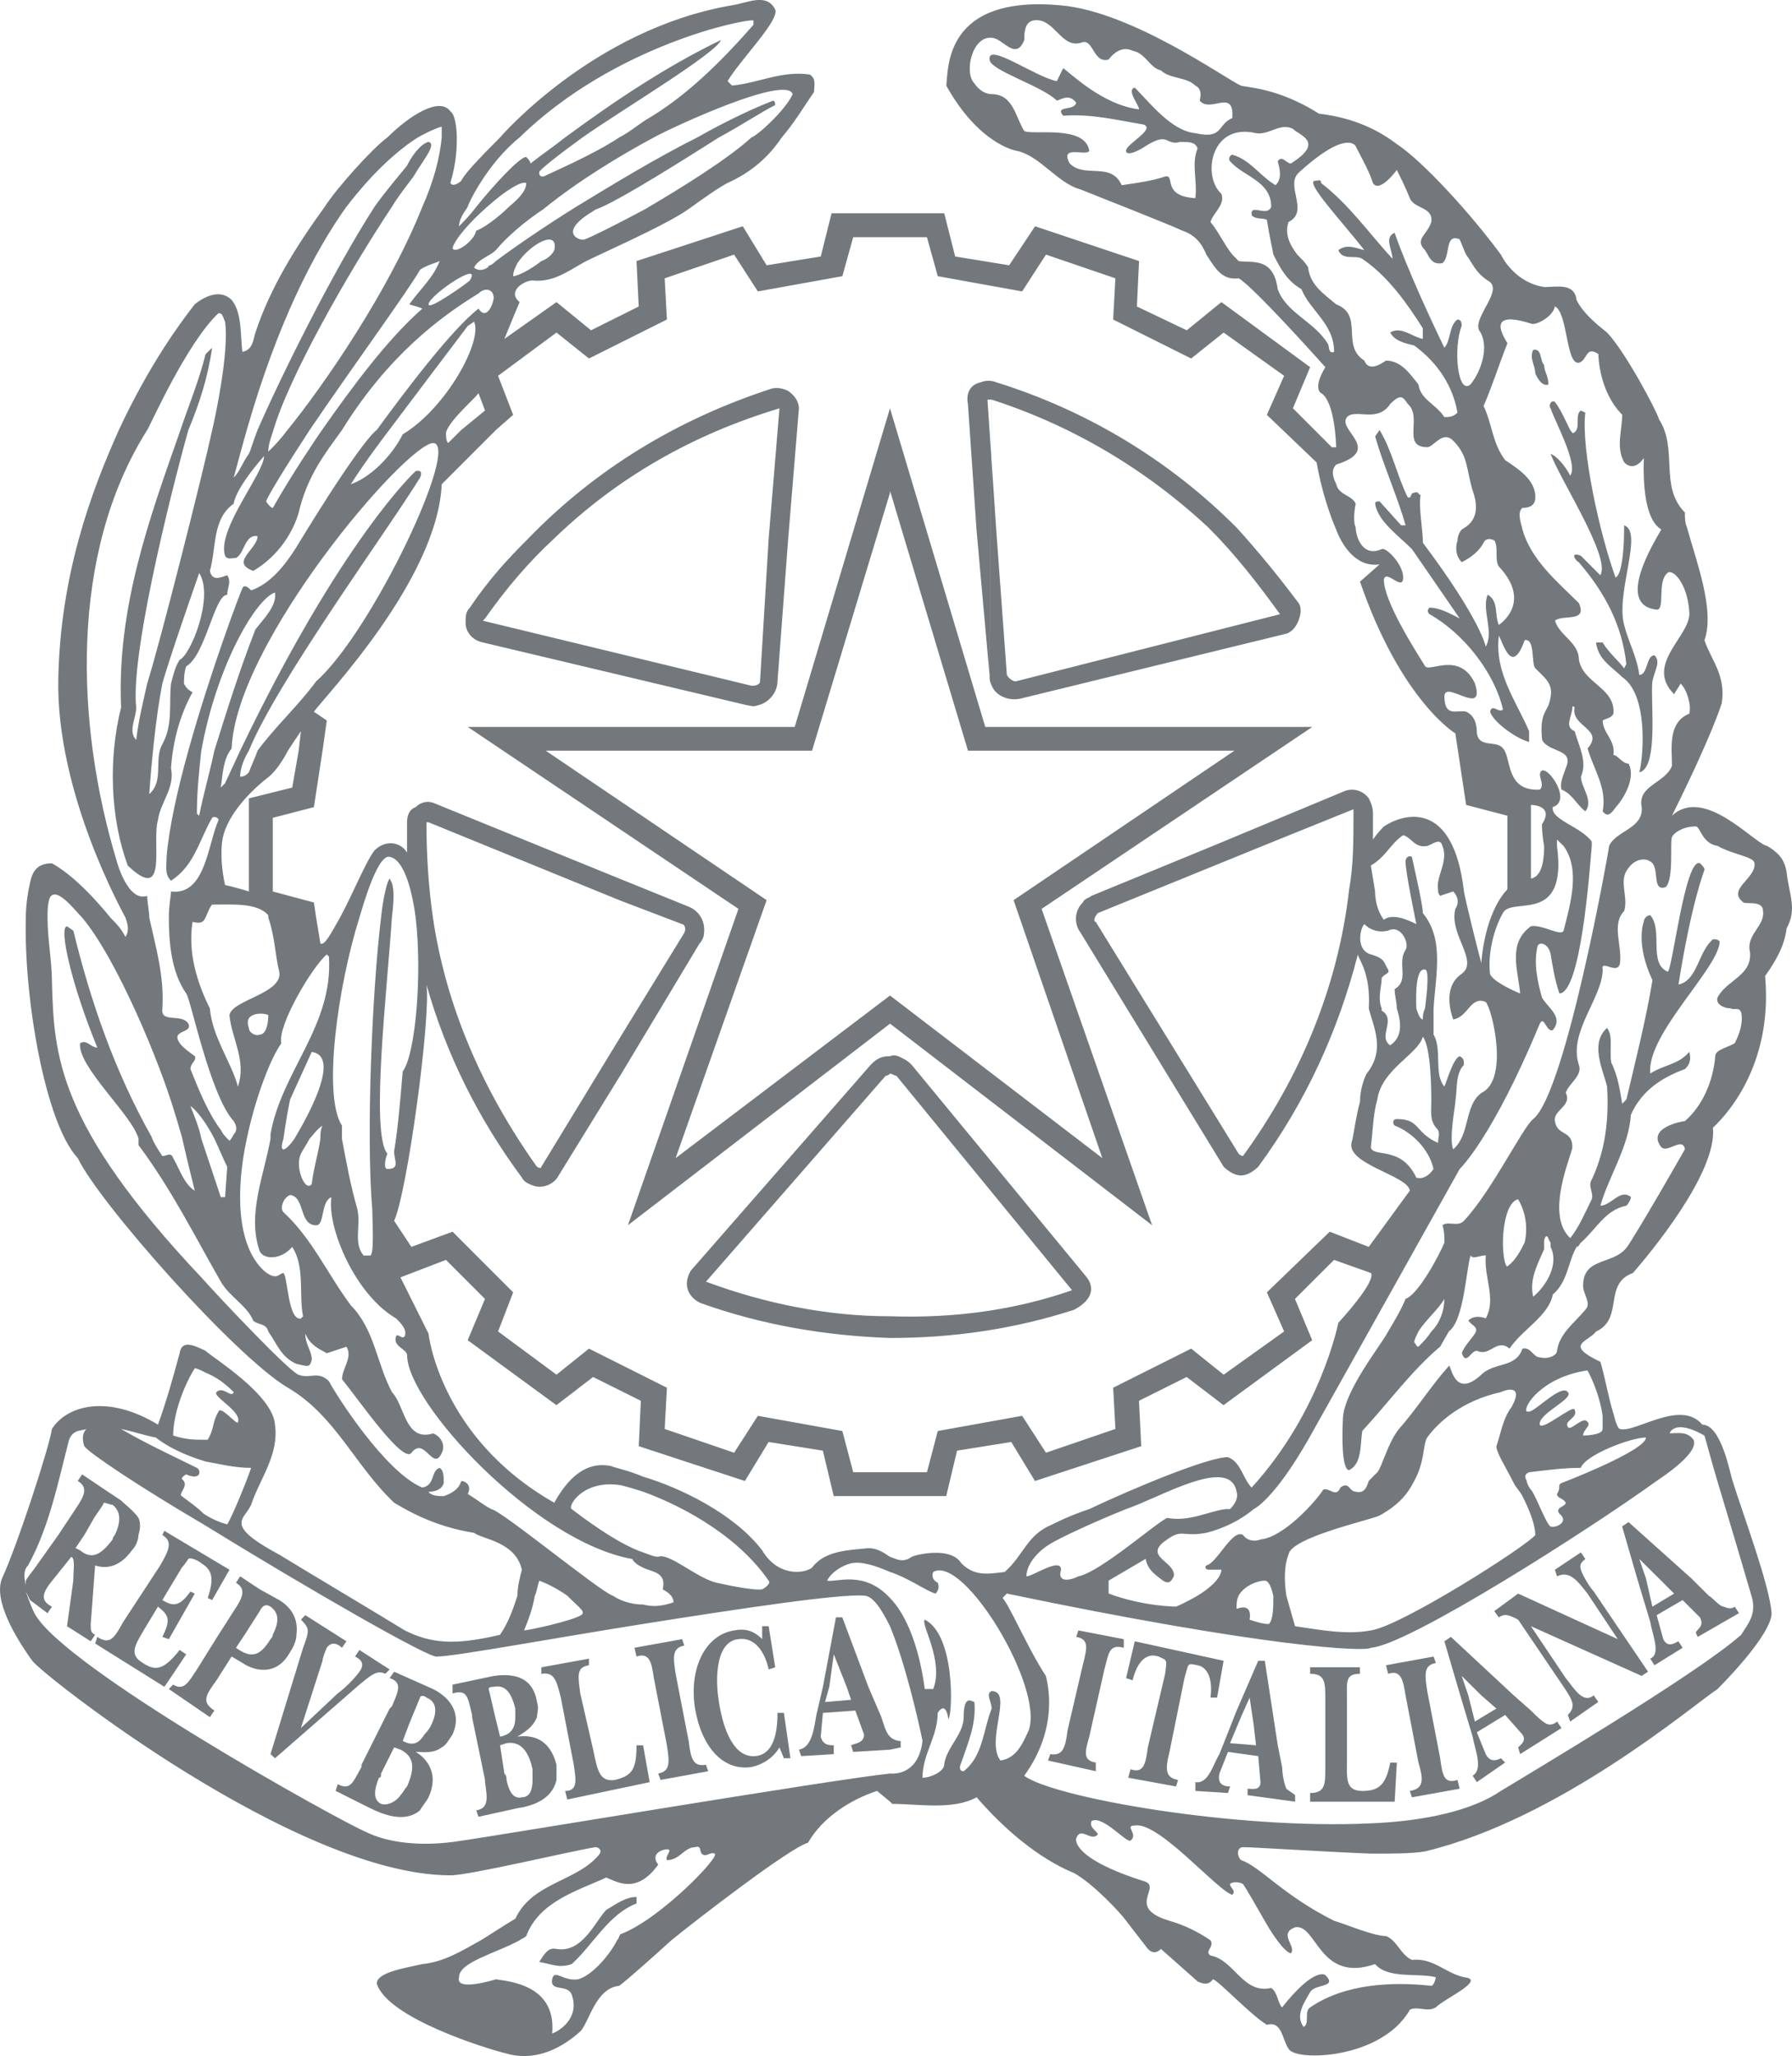 <svg xmlns="http://www.w3.org/2000/svg" id="a" width="64.471" height="73.938" viewBox="0 0 64.471 73.938"><path d="M9.732,58.946c-.387,.625-.697,.7-1.242,.31l.31-.466,.545-.854q.153-.316,.387-.159c.314,.234,.314,.542,.081,1.012q0,.075-.081,.156h0Zm.704,.465c.158-.233,.229-.465,.229-.621,.081-.629-.229-1.012-.619-1.25l-.701-.387c-.235-.158-.466-.31-.704-.467l-.151,.232c.389,.235,.232,.548-.082,1.018l-.547,.854-.777,1.245c-.309,.469-.466,.778-.854,.545l-.157,.158,1.478,1.012,.162-.237c-.47-.309-.318-.546,.076-1.088l.544-.856,.389,.231c.469,.316,1.251,.467,1.714-.391h0Z" style="fill:#73787d; fill-rule:evenodd;"></path><path d="M17.449,22.242c.775-1.094,1.562-2.023,2.494-2.882,2.257-2.181,4.983-3.741,8.1-4.676l-.388,4.676-.311,5.143c0,.082-.08,.157-.309,.157l-9.662-2.338,.076-.08h0Zm-.699,.16c0,.312,.234,.621,.624,.702l9.506,2.258c.078,0,.229,.076,.385,0,.391-.079,.707-.472,.707-.859l.386-5.143,.385-4.676c0-.232-.151-.463-.385-.624-.156-.078-.386-.151-.62-.078-3.353,1.091-6.314,2.884-8.726,5.378-.786,.778-1.485,1.557-2.108,2.494-.153,.153-.153,.312-.153,.547h0Z" style="fill:#73787d; fill-rule:evenodd;"></path><path d="M20.021,70.087c-.316-.081-.467,.237-.622,.467,.466,.077,.7,.233,1.169,.077,.773-.698,1.319-1.789,2.333-2.182v-.232c-.386,0-.7,.232-1.091,.466-.386,.391-.853,1.561-1.788,1.403h0Z" style="fill:#73787d; fill-rule:evenodd;"></path><path d="M14.489,62.608l.235-.623,.388-.939c0-.079,.156-.079,.231,0,.391,.158,.391,.549,.157,1.014-.082,.158-.157,.233-.232,.314-.234,.386-.469,.386-.779,.234h0Zm-.779,2.261c-.315-.16-.235-.546-.075-.941,.075,0,.075-.072,.075-.151l.469-.94,.229,.081c.469,.233,.547,.626,.236,1.324-.08,.081-.155,.235-.236,.315-.156,.233-.467,.387-.698,.312h0Zm1.867-4.131l-1.398-.621-.16,.229c.47,.157,.313,.467,.08,1.016l-.08,.079-1.013,2.02v.082c-.31,.542-.386,.858-.856,.617l-.075,.241,1.239,.621c.476,.233,1.249,.545,1.797,.079,.081-.158,.231-.312,.306-.471,.398-.854-.075-1.403-.463-1.632,.238,0,.622,.079,.937-.161,.154-.077,.231-.229,.389-.463,.388-.861-.236-1.407-.704-1.636h0Z" style="fill:#73787d; fill-rule:evenodd;"></path><path d="M18.776,64.632c-.315,.078-.469-.229-.552-.624,0-.079,0-.151-.078-.23l-.155-1.017,.232-.075c.469-.077,.786,.233,.936,.938v.384c0,.316-.075,.624-.384,.624h0Zm-1.174-3.818c-.077-.154,.077-.154,.158-.154,.386-.079,.625,.154,.779,.783v.308c0,.391-.154,.625-.548,.7l-.154-.622-.236-1.014h0Zm1.014,1.637c.236-.156,.544-.309,.703-.7,0-.154,.08-.308,0-.546-.159-1.013-1.012-1.013-1.559-.936l-1.479,.312v.316c.547-.158,.547,.15,.703,.775v.079l.466,2.257v.079c.076,.545,.153,.937-.315,1.016l.08,.229,1.402-.308c.544-.079,1.248-.314,1.404-1.016v-.545c-.238-.933-.861-1.088-1.404-1.012h0Z" style="fill:#73787d; fill-rule:evenodd;"></path><path d="M13.86,60.191l.159-.156-1.088-.7-.159,.235c.159,.076,.394,.231,.159,.547-.159,.229-.552,.621-.781,.779l-1.324,1.245,.778-2.419c0-.077,.08-.312,.153-.467,.163-.233,.393-.154,.546,0l.16-.233-1.481-.941-.155,.162c.313,.313,.313,.388,.078,1.012l-1.172,3.823,.161,.15,3.038-2.648c.384-.312,.622-.545,.929-.389h0Z" style="fill:#73787d; fill-rule:evenodd;"></path><path d="M6.697,59.49l-.235-.155c-.552,.7-.855,.782-1.322,.466-.545-.312-.241-.7,.072-1.245l.471-.779c.391,.305,.468,.467,.157,1.088l.234,.081,.933-1.639-.156-.075c-.388,.545-.62,.545-1.011,.308l.7-1.166c.079-.077,.236-.312,.236-.312,.075-.079,.391,.079,.467,.154,.389,.233,.47,.545,.231,1.249l.158,.075,.625-1.091-2.345-1.399-.071,.151c.391,.235,.234,.547-.079,1.096l-1.325,2.023c-.306,.545-.467,.858-.935,.545l-.078,.237,2.489,1.557,.32-.468,.466-.701h0Z" style="fill:#73787d; fill-rule:evenodd;"></path><path d="M22.9,62.761c0,.863-.156,1.096-.773,1.247-.547,.079-.628-.312-.787-1.089l-.464-2.022c-.078-.628-.154-.939,.313-1.014v-.237l-1.713,.312v.234c.467-.074,.545,.235,.701,.856l.466,2.416c.079,.545,.154,.94-.312,.94l.078,.307,2.965-.623-.237-1.326h-.237Z" style="fill:#73787d; fill-rule:evenodd;"></path><path d="M29.682,61.205l.153-.545,.162-1.169,.464,1.169,.159,.467-.938,.078h0Zm2.028,.546l-.469-1.091-.937-2.498h-.229l-.469,2.498-.235,1.012c-.084,.47-.156,1.166-.628,1.247l.083,.233,1.171-.073v-.318c-.162,0-.391,0-.469-.31l.078-.854,1.166-.083,.314,.861c0,.311-.314,.311-.466,.386l.075,.239,1.324-.081,.385-.081v-.229c-.155,0-.306-.079-.385-.158-.156-.156-.231-.465-.31-.7h0Z" style="fill:#73787d; fill-rule:evenodd;"></path><path d="M32.02,17.722v-.074l2.805,9.347h9.586l-7.945,5.375,3.193,9.277-7.639-5.847-7.713,5.847,3.274-9.277-7.949-5.375h9.583l2.805-9.273h0Zm-15.192,8.419l9.739,6.543-3.976,11.376,9.429-7.249,9.429,7.249-3.975-11.376,9.738-6.543h-11.765l-3.428-11.458-3.427,11.458h-11.765Z" style="fill:#73787d; fill-rule:evenodd;"></path><path d="M27.972,61.596c0,.779-.159,1.482-.783,1.555-.778,.077-1.167-.933-1.324-1.947-.156-.936-.078-2.182,.701-2.259,.542-.081,.937,.389,1.089,1.089l.235-.078-.235-1.476h-.234v.465c-.313-.314-.62-.389-1.01-.314-1.013,.158-1.635,1.326-1.406,2.81,.24,1.396,1.017,2.254,2.031,2.103,.386-.082,.777-.316,1.007-.707l.159,.391h.235l-.235-1.632h-.23Z" style="fill:#73787d; fill-rule:evenodd;"></path><path d="M24.776,62.608l-.469-2.417c-.078-.545-.156-.935,.313-1.014l-.08-.232-1.715,.31,.075,.315c.474-.16,.546,.231,.624,.776l.469,2.414c.078,.549,.158,.935-.313,1.017l.085,.23,1.713-.312-.079-.233c-.472,.082-.547-.234-.622-.854h0Z" style="fill:#73787d; fill-rule:evenodd;"></path><path d="M35.68,14.372c2.889,.932,5.534,2.494,7.795,4.6,.936,.931,1.79,2.025,2.576,3.115l-9.51,2.416c-.076,0-.234-.078-.317-.231l-.383-5.223-.315-4.676h.154l-.077,9.899c0,.154,0,.231,.077,.388,.162,.388,.627,.545,1.011,.468l9.588-2.341c.235-.073,.392-.312,.464-.545,.078-.234,.078-.47-.073-.621-.702-.934-1.406-1.795-2.182-2.649-2.413-2.419-5.376-4.208-8.648-5.225-.162-.073-.394-.073-.55,0-.387,.08-.542,.392-.467,.779l.309,4.522,.469,5.223,.077-9.899h0Z" style="fill:#73787d; fill-rule:evenodd;"></path><path d="M32.02,47.334c-2.263,0-4.516-.462-6.621-1.244l6.465-7.404q.078,0,.156-.075c.079,0,.16,.075,.23,.075l6.319,7.712c-2.028,.705-4.205,1.016-6.55,.936h0Zm.782-9.038c-.078-.08-.158-.157-.317-.233-.155-.081-.306-.156-.466-.081-.31,0-.47,.081-.698,.314l-6.471,7.401c-.394,.701,.154,1.094,.393,1.175,2.177,.776,4.438,1.161,6.776,1.243,2.262,0,4.446-.312,6.621-1.013,.157-.081,1.018-.544,.391-1.251l-6.23-7.556h0Z" style="fill:#73787d; fill-rule:evenodd;"></path><path d="M53.063,61.908l-.238-.941-.237-.699,.704,.699,.544,.474-.773,.466h0Zm2.567,.077c-.154-.077-.394-.314-.551-.472l-.619-.546-2.261-2.103-.234,.158,.55,1.874,.466,1.554c.082,.468,.391,1.174,0,1.407l.151,.229,1.018-.703-.151-.154c-.163,.081-.391,.154-.547-.15l-.32-.785,1.018-.622,.622,.703c.16,.234-.081,.386-.154,.463l.073,.241,1.487-.937-.16-.233c-.078,.077-.231,.152-.388,.077h0Z" style="fill:#73787d; fill-rule:evenodd;"></path><path d="M55.16,12.582c-.15,.31,.075,.544,.075,.853,.084,.164,.241,.474,.473,.392,0-.312-.154-.465-.154-.7-.156-.157-.078-.622-.394-.544h0Z" style="fill:#73787d; fill-rule:evenodd;"></path><path d="M38.72,58.865c.469,.081,.393,.391,.234,1.018l-.545,2.336c-.081,.619-.16,.933-.622,.86l-.082,.231,1.718,.385v-.312c-.469-.073-.391-.384-.234-.933l.544-2.415c.151-.545,.151-.933,.697-.779v-.31l-1.633-.314-.078,.233h0Z" style="fill:#73787d; fill-rule:evenodd;"></path><path d="M56.876,56.449c-.075-.233,.078-.308,.16-.387l-.16-.237-.936,.624,.078,.237c.474-.237,.783,.232,1.096,.621l1.089,1.639-3.585-1.639-.858,.629,.16,.225c.229-.15,.385-.079,.698,.083l1.637,2.415c.31,.467,.463,.704,.151,1.012l.085,.237,1.01-.704-.162-.237c-.386,.312-.692-.229-1.009-.621l-1.252-1.866,3.982,1.787,.232-.151-1.953-2.885c-.148-.158-.386-.546-.464-.783h0Z" style="fill:#73787d; fill-rule:evenodd;"></path><path d="M51.032,47.882c.237-.392,.704-.78,.932-1.172,0,.392-.151,.861-.469,1.172-.148,.232-.305,.388-.463,.545-.076,0-.076-.08-.154-.157,0-.075,.078-.237,.154-.388h0Zm3.819-3.197c-.16,.313-.31,.62-.621,.857-.081,0-.159-.392-.159-.857,0-.625,.159-1.481,.547-1.557,.461,.774,.232,1.557,.232,1.557h0Zm.309,1.947c-.15-.621,.16-1.168,.394-1.714v-.232c0-.08,0-.158,.075-.232,.079,0,.079,.151,.157,.232v.154c.313,.625-.157,1.405-.627,1.792h0Zm1.875,.47c-.388,.469-.936,.853-1.018,1.476,0,.159-.309,.312-.619,.232-.238,0-.319-.384-.626-.311-.232,.705-1.011,.474-1.481,.937-1.011,.937-1.093-.463-1.168-.31-.628,.698-1.167,1.555-1.791,2.26-.391,.468-.623,1.398-.779,1.557-.082,.076-.31,.314-.31,.314-.078,.233-.156,.463-.471,.384-.232,0-.232-.384-.546-.151-.154,.388-.388,0-.617,.074-.241,.393-1.411,1.717-2.262,1.796-.16,.073-.464,.073-.627-.162-.385-.23-.933,1.016-1.32,1.096-.082,.077,0,.152,.076,.152h.466c0,.312-.466,.704-.855,.933,0,0-.391,.237-.777,.395,0,0-1.173,0-2.425-.47v-.464l1.33-.781c.082,.387,.31,.544,.624,.781,.238,.152,.31,0,.391-.156,.081-.545-1.168-.703-.238-1.324,.545-.392,.545-.079,1.409-.239,.622-.153,1.245-.464,1.709-.856,0,0,.705-.309,1.956-2.494,0,0,.617-1.091,5.45-9.734,0,0,1.165-1.093,2.884-5.228,.156-.304,.232,.316,.463,.237,.394-.47-.153-.782-.385-1.169-.156-.549-.316-1.245-.156-1.867,.078-.157,.389-.081,.467,.309,.075,.468,.153,.932,.313,1.405,.776,0,1.092-4.445,1.165-5.304v-.155c-.389-.545-1.478-.778-1.403-1.242,.786-.237-.385-1.795-.463-1.174,0,.159,.156,.392,0,.545-1.249,.08-1.018-1.166-1.327-1.48-.235-.31-.855,0-.94-.543,0-.312-.069-.627-.385-.78-.31-.08-.782,.232-.782-.548,0-.622,1.487,.78,1.099-.462-.548-1.175-1.638-.393-1.794-.624-.391-.628-1.484-2.34-1.484-3.116,.078-.393,.695,.463,.695-.081,0-.467-.617-1.092-.77-1.015-.702,.317-.938-.469-.938-.777-.076-.157-.076-.468,0-.86-.151-.31-.621-.31-.699-.698-.075-.159-.234-.472,0-.704,1.713-.545,0-1.244,.389-1.711,.31-.315,1.092,.234,1.555-.473,.391-.387,.463-.231,.626,0,.547,.473-.235,1.559,.704,1.559,.229,0,.548-.62,.933-.233,.544,.547,.466,1.014,.7,1.796,.391,1.088-.312,1.324-.394,1.4-.073,.079-.151,.232-.151,.391-.078,.234-.078,.547,.151,.78,.316-.153,.629-.392,.785-.698,.079-.161,.235-.161,.388-.082,.16,.234,0,.699,.16,.932,1.239,1.322,0,2.105,0,2.105-.16-.388,0-.854-.398-1.088-.231,.543,.238,1.327-.071,1.871,0,0-.16-.936-2.261-3.737,0-.473-.159-1.252-.084-1.718-.075,0-.075-.154-.228-.08-.157,0-.082,.237-.235,.159-.389-.778-.544-1.639-1.011-2.416l-.16,.231c.313,1.09,.782,2.105,1.096,3.196h-.16l-.776-.86c-.078,0-.16,0-.16,.08,.082,.625,.861,1.168,1.325,1.637l1.718,2.493c-.316-.155-.701-.388-1.089-.388-.078,.075-.078,.153,0,.233,1.243,.7,2.335,2.105,2.646,3.428-.151,.153-.391-.232-.463,.08,.072,.315,.852,.932,1.402,1.091v-.389c-.469-1.093-1.249-2.105-1.089-3.432,.151,.238,.46,1.483,.93,.157,.385-.076,.228,.857,.385,1.014,.473,.466,.704,.623,.473,1.325-.154,.306-.31,.465-.232,1.246,.232,.467,1.171,.31,.855,1.008-.075,.237-.232,.551-.154,.781,.389,.157,.542,.549,.858,.781,.304-.389-.16-.857-.16-1.247,.238-.544-.075-1.092-.228-1.635-.391-.155-.081-.549-.081-.859,0-.076,.081,0,.081,0-.156,.704,1.089,.776,.466,1.48,.226,.782,.701,1.404,.544,2.261,.233,.311,.386-.077,.545-.232,.307-.392,.621-1.015,.388-1.482-.232,0-.388-.31-.547-.31,.078-.547-.386-.78-.386-1.245,.157-.083,.308-.083,.386-.242,.078-.931-1.091-1.083-1.243-1.941,0-.624-.701-.862-.861-1.406,.316-.234,1.174,.08,.861-.629-.783-.775-1.722-1.555-2.029-2.645,0-.076-.232-.621,0-.779,.238,0,.463-.077,.463-.388,0-.626-.617-1.015-1.086-1.329-.47-.621-.47-1.319-.777-1.946,.307-.698,.548-1.48,.858-2.255-.081-.162-.858-1.252,.849-.709,.156,.08,.783-.235,.861-.619,.467,.235,.391,2.103,.861,2.026,.313-.081,.234-.625,.701-.312,0,0,0,1.322,.858,2.182,0,.547-.237,1.166,.073,1.713,0,0,.319,.39,.704-.155-.075,2.26,.548,2.495,.629,2.571-.316,.544-1.643,2.724-.163,2.882,.313,0,0-1.012,.388-1.325,.16-.153,.704,.312,.783,1.403,.078,.858-1.637,1.872-.545,2.962,.075-.154,.156-.232,.231-.384,.235,.23,.391,.777,.313,1.083-.783,.314-.623,1.25-.623,1.874-.235,.625-1.249,.703-1.09,1.484,.075,.776-.939,.854-1.17,1.397,0,.081-1.559,8.883-2.731,9.82-.388,.311-1.48,2.575-2.491,3.66-.232,.237-.545,0-.773,.157,.069,.234,.069,.467,.069,.625-.151,.385-.932,1.872-1.397,2.024-.16,.392-.391,.78-.626,1.172-.232,.465-1.633,2.179-1.633,3.191-.082,1.947,.232,1.794,.232,1.794,.469-.233,.388-.937,.469-1.405,.933-1.01,1.788-2.183,2.806-3.036,.081-.157,.229-.394,.31-.545,.545-.392,.623-2.263,.78-2.732,.078,.155,.313,0,.548,0-.079,.784,.385,1.559,0,2.263-.235-.08-.47-.08-.627,.077,.078,.157,.392,.231,.238,.465-.16,.24-.394,.472-.476,.706,.159,.467,.316-.082,.544-.082,.476,.232,.704-.464,1.174-.078,.466-.697,1.403-1.166,1.556-1.942,.545-.468,.545-1.175,.858-1.718,.081,0,.081-.073,.156-.154,.545-.468,.861-1.17,1.635-1.325,.081-.08,.162-.232,.162-.311-.391-.312-.707,.311-1.099,.311,.316-1.089,1.017-2.103,1.099-3.273,.388-.86,1.092-1.325,1.944-1.639,.156-.153,.234-.31,.156-.619-.389,.466-.933,.466-1.403,.781-.153-1.405,2.495-3.821,2.495-4.755-.078-.076-.157-.076-.238-.076-.547,.463-.547,1.474-1.243,1.631,.466-2.956,.937-4.129,.937-4.129,0-.072-.082-.157-.163-.234-.542-.235-1.008,3.973-1.168,3.897-.698-.31-.151-1.478-.62-2.029-.153,0-.235,.16-.235,.235,0,0-.312,.781,.313,2.103-.231,1.406-.625,2.962-.938,4.287l-.151,.156c-.078-.469-.156-1.012-.393-1.481-.076-.466,.078-.935-.151-1.246-.623,.547-.157,1.479,0,2.105,.075,1.246-.079,2.335-.551,3.348-.151,.232,.075,.469,0,.706-.229,.466-.463,1.011-.773,1.398-.937-.854,.075-3.038,.075-3.27,0-.625-.549-.391-.627-.937-.078-.386,.627-.545,.391-1.014,.075-.311,.622-.621,.47-1.011-.394-1.168,.857-2.416,.857-3.428-.084-.389,.545,.23,.624-.232,.078-.622-.315-1.403,.151-1.871,.159-.549-.229-1.094,.159-1.554,.233-.318,.627-.398,.858-.163,.235,.313,0,1.01,.467,.862,.313-.239,.153-1.717,.235-1.794,0-.08,.31-.392,.858-.392,.151,0,.232,.625,.78,.7,.543,.315,1.328,.389,1.328,.625,.073,.547-1.017,.937-.398,1.407,.082,.076,.707-.085,.707,.309,.079,.545-.625,.852-.469,1.479,.082,.854-.858,1.011-1.169,1.637-.079,.232,.232,.387,.471,.387,.153,.078,.306-.072,.384,.16,.075,.384-.078,.778-.232,1.09-.234,.152-.703,.232-.703,.464-.081,.938-.469,1.794-1.092,2.339-.081,0-1.399,.233-.852,.937,.226,.232,.77-.391,.852,.075-1.556,2.727-2.026,3.434-2.026,3.434-.469,.776-1.637,.384-1.637,1.478,0,.313,.311,.626,.082,.857h0Zm.078,2.178c.461,.861,.544,1.636,.544,1.636v.472c0,.235-.704,.235-.704,.235,0-.235,.386-.391,.082-.549-.234,0-.544,.389-.629,.237-.151-.237,.394-.312,.241-.628-.081-.152-1.171,.781-1.249,.549-.078-.391,1.249-.933,1.008-1.17-.229-.31-1.171,.7-1.397,.7h-.078c-.16-.158,.544-1.244,2.182-1.481h0Zm2.104,2.415c0,.474-3.041,1.638-3.041,1.638-.16,.081,0,.159-.16,.389,0,.158,.238,.158,.313,.316,0,.152-.391,.152-.232,.389,.392,.31-.16,.543-.313,.465-.157-.075-.551-1.17-.708-1.326-.069-.074-.147-.233-.147-.307-.081-.158-.081-.238,.078-.314,.62-.077,1.246-.16,1.866-.16,.16-.463,1.797-1.091,2.343-1.091h0Zm-12.861,4.213c.082-.625,2.962-1.249,3.275-1.407,.701-.388,1.011-.779,1.247-1.242,.391-.703,.312-1.328,.469-1.565,.389-.544,1.24-1.32,2.651-1.633,.151-.079,.852-.31,.382,.542-.309,.395-.382,.94-.544,1.403,0,.237,.314,.707,.624,1.326,.081,.159,.232,.31,.312,.469,.238,.466,.463,1.015,.463,1.399-.304,.397-4.828,3.28-5.917,3.431-.857,.158-1.71,0-2.726-.151-.153-.545-.313-1.099-.313-1.099-.081-.54-.081-1.085,.078-1.475h0Zm-1.794,1.475c.156-.308,.623-.54,.939-.54,.15,0,.232,.231,.31,.54,0,.395,0,.862-.16,1.018-.226,0-.466-.081-.695-.156,0,0,.151-.624-.469-.388,0-.158,0-.316,.075-.474h0Zm15.505-5.839s.16-.545,1.253,.079c.075,.233,.231,.854,.466,1.636,0,.004,.543,1.791,1.25,4.207,.15,.617-.157,.935-.396,1.324-1.562,1.401-7.871,5.139-8.644,5.613-1.018,.7-2.729,1.088-4.68,1.166-4.908,.233-11.454-.937-12.467-1.712,1.244-1.715,.854-3.277,.778-3.589-.618-.933-1.322-2.569-1.557-2.803l.152-.159c9.353,1.949,12.941,2.103,13.094,1.949,1.324-.078,7.795-4.206,10.283-5.997,.933-.624,1.479-1.171,1.328-1.486-.235-.31-.546-.23-.862-.23h0Zm-15.349,16.205c.162,.235,.467,.781,.783,1.326,.31,.547,.696,1.095,.937,1.17,.232-.239-.47-.703,.153-.937,.776-.155,.861,2.024,2.879,1.322,.469,.547,1.56,.31,2.185,.472,0,.075-.081,.309-.161,.309-1.397-.154-3.114-.079-4.361,.778-.228,.158,0,.546-.228,.703-.314-.389,0-.856,.228-1.249,.159-.312,1.017-.155,.547-.621,0,0-.388-.31-1.555,1.166-.157-.152-.157-.545-.392-.7-1.015,.237-1.324-1.012-2.184-1.166-.232-.154,.159-.318,0-.549-.464-.312-.937-.545-1.475-.699-1.562-.467-.311-1.174-.862-1.407-2.727-.854-2.494-1.554-2.494-1.554,.156-.466,.55,.154,.782-.154-.079-.158-.313-.235-.232-.47,.388-.234,1.243,.778,1.402,.703,.308-.233-.241-.545,.155-.545,.858-.158,2.96,2.336,3.509,2.492,.154-.156-.082-.239-.082-.391,.082-.081,.31-.081,.466,0h0Zm-8.724-4.439c-.548-.702,.47-2.497-.316-2.497-.232,.083,0,.391,0,.628-.31,.777-.31,1.71-1.008,2.254-.162,0-.162-.151-.085-.312,.237-.697,.547-1.398,.469-2.179-.076,0-.384-.308-.384,.546,0,.625-.627,1.088-.702,1.712,0,.233-.469,.466-.779,.466,0-.85,.547-1.479,.547-2.332,.308-.47,.386,.232,.386,.232,.159-.232,.241-3.038-.851-3.584-.162,.156,.698,1.479,.304,2.494h-.304c-.241-1.793-.787-2.803-1.252-3.273-.933-1.016-1.945-.548-2.263-.623,.161-.314,.548-.546,.864-.626,.388-.075,.855,.081,1.4,.312,.704,.233,1.328,.703,1.64,.778,.078-.075,.152-.233,.078-.389-.161-.075-.237-.232-.161-.389,1.096-.621,3.984,4.131,3.435,5.69-.24,.542-.47,1.01-1.015,1.091h0ZM4.13,55.201s-.08,.083-.08,.162c-.468,.621-.785,.7-1.174,.385l-.159-.077,.316-.47,.311-.541c.078-.158,.389-.546,.389-.621,.075,0,.235,.075,.316,.075,.306,.234,.306,.625,.08,1.088h0Zm27.89,8.577c-2.184,.23-14.259,2.258-15.427,2.416-1.399,.233-2.651,.076-3.426-.316-.935-.387-10.915-5.92-11.928-7.867-.158-.312-.309-.779-.309-.779l.151,.308,.628,.471,.159-.234c-.47-.237-.319-.545,.077-1.016l.622-.778c.15,.079,.07,.466,.07,.859l-.226,1.638,.853,.542,.158-.233c-.158-.079-.158-.158-.158-.389l.158-2.104c.469,.152,.933,0,1.326-.549,.151-.15,.233-.385,.233-.547,.076-.23,.076-.463,0-.617-.158-.237-.469-.471-.626-.625l-.7-.467-.7-.471-.158,.238c.393,.233,.235,.542-.081,1.009l-.619,.933-.778,1.096c-.159,.232-.31,.389-.39,.546v.152c-.078-.309-.078-.546,.08-.698,.775-1.405,1.088-3.038,1.477-4.524,.15-.385,.469-.31,.624-.385-.155,.156-.155,.385-.078,.619,.158,.237,2.025,1.486,4.287,2.81,3.661,2.257,8.257,4.906,8.415,4.753,.624,0,3.97-.625,7.403-1.17,3.429-.544,7.089-1.094,7.949-1.018,.311,0,.624,.474,.933,1.099,.545,1.32,1.012,3.347,1.171,4.127-.159,1.32-1.171,1.169-1.171,1.169h0Zm-9.664,5.764c-.076,0-.076,.162-.156,.233-.233,.471-.86,1.25-1.402,1.403-.545,.079-.854-.391-.933,0-.082,.467,.544,.154,.703,.549,.308,.854-.469,1.325-.703,1.4,.156-1.716-1.479-1.87-2.026-1.949,0,0-1.48,.467-1.324-.075,0-.549,1.324-.858,2.179-1.328,.083-.071,.159-.071,.238-.152,.467-1.249,1.866-1.638,2.878-2.105,.39,.151,1.091,.622,1.871-.466-.306-.393,.157-.549,.313-.549,.235,0-.081,.237,0,.389,.463,0,.626-.465,1.011-.465,.24-.078,.16,.151,.24,.232,.154,.156,.305-.081,.465,0,.231,.081-1.944,2.34-3.353,2.884h0ZM5.607,51.695c.386,.312,1.011,.628,1.788,.862,.467,.079,1.014,.229,1.64,.229-.156,.474-.702,1.798-.861,2.031-.313-.079-.623-.233-.855-.389-.235-.237-.469-.389-.78-.626-.155-.079,.311-.388,0-.619,0-.081,.158-.162,.158-.162,.545,.238,.545-.153,.387-.235-.934-.463-1.791-.854-2.729-1.398,.393,.075,.856,.235,1.252,.307h0Zm1.4-2.489c.078,0,.236,.075,.388,.155,.394,.157,.702,.392,1.014,.701-.076,.237-.391-.236-.62,0-.158,.156,.933,.7,.77,1.089-.069,.081-.617-.62-.698-.389-.23,.389-.149,.627-.388,1.012h-.154c-.313,0-.622,0-1.089-.151,0-.782,.388-1.797,.776-2.418h0Zm12.392,7.638c.233,.075,.7,.31,1.01,.54,.313,.316,.628,.553,.548,.628,.08,.15-1.558,.546-2.104,.621,.159-.388,.308-.775,.388-1.249,.079-.151,.079-.308,.159-.54h0Zm-1.72-2.575c-.305-.155-.465-.309-.851-.546,.156-.308-.078-.463-.235-.463-.078,.307-.388,.463-.629,.542-.147,0-.463,0-.545-.158,.241,0,.474-.077,.545-.31,0-.232,0-.465-.147-.547-.316,.083-.157,.628-.623,.707-1.333-.547-3.118-3.352-3.358-3.822-.384-.391-.695-.076-1.088-.233-.31-.077-2.884-2.805-3.504-3.502-5.222-5.533-5.298-8.028-5.375-10.605,0-.776-.159-1.551-.159-2.333,0-.233,0-.467,.076-.704,.235-.466,.932,.471,1.171,.704,1.244,1.48,2.804,5.218,3.35,7.09,.079,.233,.157,.545,.234,.78,.158,.704,.311,1.324,.467,1.95-.388-.237-.544-.778-.776-1.17-.08-.237-.238-.075-.391-.075-.157-.238-.312-.471-.393-.704-1.317-2.337-2.182-4.834-2.809-7.401l-.226-.157c-.313,0,.156,2.101,1.089,4.36-.236,0-.389-.313-.624-.152-.078,.858,1.872,2.57,2.106,3.429v.232c1.169,1.559,2.025,3.276,2.961,4.911,.313,.543,.937,.852,1.168,1.401,.156,.157,.462,.081,.542,.392,.321,.465,.469,.929,1.013,1.162,.396,.083,.474,.161,.549-.154,0-.312-.234-.543-.234-.936,.159,.393,.47,.545,.776,.706l.706-.233c.234,.384-.16,.778-.16,1.168,.629,.779,2.187,3.04,2.497,2.649,.469-.621,.778,.702,1.093,0,.154-.312-.075-.621-.315-.7-1.013,.312-1.013-1.013-1.478-1.482-.546-1.018-.624-2.259-1.479-3.121-.863-1.165-1.405-2.413-2.42-3.346-.153-.154,0-.546,.237-.625,.544,.079,.31,1.09,.937,1.09,.31,0,.154-.856,.546-1.011-.163,1.091,.853,3.508,2.332,4.364,.156,.157,.392,.389,.312,.62-.075,.161-.232-.078-.312,0-.153,.394,.392,.467,.392,.704,0,1.716,4.596,6.698,8.101,7.325,.081,.154,.238,.235,.393,.312,.309,.154,.856,.154,.7,.779,.156,.079,.391,.229,.391,.466-.463,.158-.782,.158-1.091,.079-.465,0-.858-.159-1.091-.316-.466-.151-3.973-3.036-4.367-3.115h0Zm-10.828-14.492c.156,.08,.544,.545,.862,1.171,.149,.311,.305,.7,.462,1.013l-.078,1.09h-.154c-.23-.7-.469-1.403-.7-2.103-.076-.393-.236-.778-.392-1.171h0Zm-.7-15.191c-.077,.697,.08,1.477-.311,2.178-.312,.544,.071,1.322-.471,1.792,.078-1.091,.239-2.807,.471-3.97,0,0,.153-.624,1.327-3.98,.546,.859-.316,2.962-.704,3.122-.157,.234-.231,.544-.312,.858h0Zm-.857,7.63c-.699,.24-1.093-1.245-1.093-1.245-1.484-4.907-1.713-11.067,1.093-15.504,.075-.081,1.404-3.114,2.568-4.207,.156,0,.156,.148,.235,.31,.159,1.088-.384,3.584-.465,3.897-.312,1.476-1.871,7.638-2.338,9.119-.154,.697-.312,1.325-.394,2.023-.304-.311,0-.781,0-1.17-.232-2.105,1.563-8.885,1.876-9.972,.391-.94,.698-1.867,.856-2.962l-.237,.233c-.228,.937-.619,1.869-.932,2.808-1.094,3.115-2.262,6.31-2.107,9.893-.465,1.869-.387,3.972,.239,5.687,1.479,1.406,.852-.857,1.088-1.635,.078-.623,.623-1.168,.468-1.874,.08-1.008,.312-1.869,.776-2.726-.151-.075-.229-.153-.308-.305,0-.16,0-.393,.079-.624,.697-.394,1.015-2.575,1.477-2.575,0-.238,.159-.469,0-.7-.232,.077-.543,.23-.623-.157,.238-.858,.08-1.871,.858-2.418,0,0,0-.464,1.09-1.713,0,.623-1.71,2.649-1.403,3.587,.078,.151,.237,.08,.394,.08,.31-.163,.31-.861,.776-.786,0,.469-1.011,.939-.156,1.25,1.326-.781,1.636-2.103,1.636-2.103,.315-1.324,.938-2.105,1.556-2.961,1.639-2.649,3.514-4.059,4.912-4.912,.235-.233,.546-.155,.546,.156,0,.155-.235,.858-.546,.389-1.01,.78-2.806,3.195-3.662,4.366,0,0-.469,.231-2.887,4.207-.389,.625-.933,1.324-1.63,1.557-.081-.081-.235-.233-.313-.081-.081,.16-1.171,3.044-1.947,5.847-.391,1.402-.702,2.807-.782,3.817,0,.312-.082,.625,.158,.858,.856-.545,1.016-1.478,1.481-2.26,.081-.075,.23,0,.23,.08-.388,.857-.467,2.725-1.711,2.568,0,.157-.077,.472-.077,.94,0,.858,.077,1.947,.624,2.729,.153,.153,.854,3.662,1.712,4.594,.151,.233,.082,.392,0,.468,0,0-.076,.159-.153,.234-.159-.155-.238-.234-.313-.39-.469-.627-.776-1.404-1.092-2.184,0-.233,.234-.31,.156-.467-.31-.232-.544-.389-.622-.625-.079-.308,.542-.229,.391-.545-.236-.384-1.015,0-.936-.544,.071-1.17-.232-2.18-.471-3.269,0-.233-.075-.543-.075-.783h0ZM12.462,7.439c1.013-1.325,1.946-2.103,2.572-2.497,0,0,.543-.308,.858-.387v.387c-.075,.785-.315,1.64-.699,2.497-1.174,2.96-3.509,6.388-4.916,8.106-.23,.307-.463,.541-.625,.697,0-.23,.08-.466,.161-.697,.547-1.946,2.73-5.77,4.285-8.106,.234-.388,.545-.779,.778-1.092,.316-.548,.858-1.166,.541-1.245-.306,.079-.619,.541-.775,.856-.311,.389-.784,.933-1.169,1.481-1.555,2.415-3.428,6.235-4.208,8.027-.156,.386-.232,.699-.313,.856-.232,.31-.313,.62-.545,.857,.151-.546,.313-1.167,.471-1.713,1.094-3.824,2.413-6.389,3.582-8.027h0Zm6.231-2.497C22.127,1.594,26.879,.659,27.108,.737v.156c-1.169,1.325-2.411,2.571-3.89,3.43-.239,.153-.628,.466-.939,.619-.94,.625-2.415,1.251-2.726,1.406-.078,0-.155,0-.155-.154,0-.079,.7-.627,1.558-1.251,1.323-.934,4.83-3.035,4.983-3.505-1.947,.939-3.813,2.183-5.609,3.505-.388,.312-.855,.625-1.246,.939,0-.081-.074-.154-.154-.237-.238,0-1.171,1.016-1.797,1.796-.231,.307-.465,.544-.62,.699,0-.234,.155-.469,.313-.699,0-.08,.698-1.559,1.866-2.497h0Zm-2.412,3.979c.077-.313,.622-.937,1.244-1.481,.699-.627,1.251-.935,1.406-.858,0,.231-.155,.469-.625,.858-.388,.39-.933,.78-1.173,.855-.078,.39-.776,.862-.853,.627h0Zm.622,1.166c-.075,.078-1.485,1.091-1.485,.858,0-.311,1.955-1.637,1.485-.858h0Zm-1.71,1.013c-1.252,1.09-2.573,2.882-3.665,4.445,0,0-1.015,1.477-1.714,2.724,0,0-.081,0-.241-.237,.08-.23,.704-1.246,1.567-2.567,1.48-2.184,3.585-5.067,3.973-5.767,.231-.158,.547-.237,.704-.31-.24,.62-.704,1.01-1.092,1.556,.231,.078,.31,.078,.469,.155h0ZM28.518,3.385c-.236,.547-1.254,1.486-1.483,1.557-.86,.785-2.496,1.796-3.817,2.576-1.018,.544-1.954,1.012-2.182,1.09-.161,.077-1.015-.233,.304-1.013,.083-.077,.16-.077,.321-.155,.853-.388,2.723-1.559,4.204-2.497,.858-.465,1.556-.934,2.025-1.165,0,0,0-.157-.078-.157-.624,.238-1.637,.704-2.728,1.322-1.404,.702-2.957,1.64-4.362,2.497-1.246,.78-2.261,1.481-2.884,1.95-.078,.073-.159,.152-.236,.152-.077,.158-.388,.233-.547,.08,.159-.314,.547-.396,.783-.625,.386-.467,1.014-1.013,1.716-1.479,1.244-1.013,2.802-1.951,3.97-2.576,.704-.387,4.758-2.258,4.994-1.557h0Zm-10.057,6.547c0-.158,.078-.311,.155-.47,.469-.7,1.482-1.243,1.327-.466-.079,.16-.239,.311-.467,.393-.391,.31-.859,.543-1.015,.543h0Zm-3.118,19.638h.075l6.861,2.8,2.26,.862c.08,0,.158,.151,.08,.313l-2.34,3.812-2.804,4.603q0,.08-.157,0c-1.945-2.731-3.274-5.764-3.742-8.962-.159-1.088-.234-2.26-.234-3.427h0Zm-4.517,11.92c.078-.156,.235-.389,.313-.543,.153-.159,.234-.314,.464-.47-.076,.156-.076,.311-.076,.47-.077,.543-.235,1.013-.313,1.634-.234,.312-.62-.621-.388-1.091h0Zm-.627-.543s.077-.626,.237-1.406l.778-1.711c1.164,.152-.388,2.724-.62,3.117-.158,.232-.318,.387-.395,.387-.078,0-.078-.155,0-.387h0Zm-1.32,0c.312-1.486,.853-2.884,1.242-3.429-.148-.624,1.093-2.728,1.635-3.196l.078,.078c.16,2.494-1.713,4.131-2.102,6.388v.159c-.233,1.325-.853,2.727-.387,4.052,.153,.307,.776,.307,1.166-.158,.469,.703,.234,1.718,.392,2.494l-.078,.08c-.466,.077-.466-1.479-.627-1.637-.153,0-.226,.313-.7-.08-1.008-.929-1.008-2.959-.619-4.75h0Zm.773-4.44c0,.304-.08,.698-.307,.698-.154,.075-.391-.078-.391-.235-.232-.625,.618-.543,.698-.463h0Zm1.094-9.512l-.234,1.327-1.558,.388v3.348s-.463-.149-.858-.231c-.235-1.09-.078-1.713-.078-1.713,.156-.705,.782-1.482,1.554-2.103,.241-.159,.549-.548,.787-1.017,.152-.233,.306-.468,.466-.698l-.08,.698h0Zm3.743-11.376c-.39,.78-1.174,1.559-1.869,1.795,.547-.862,1.321-1.869,1.321-1.869,.936-1.25,2.182-2.888,2.887-3.823l.228-.154c.318,.699-1.01,3.115-2.567,4.051h0Zm2.103-.154l-.469,.466c-.078-.08-.078-.235-.078-.387,.159-.472,1.01-1.173,1.169-1.406l.235,.625-.857,.702h0Zm-8.259,11.452c.157-3.814,6.23-10.906,7.243-10.986,1.015,0-2.182,6.782-4.203,8.571-.628,.859-1.481,1.639-2.107,2.493-.076,.236-.232,.547-.313,.78-.075,.077-.154,.156-.313,.156,0-.232,.081-.544,.313-.936,1.019-2.493,4.906-7.79,6.158-9.817,0,0,.156-.312-.157-.237,0,0-2.653,2.418-6.313,10.054l-.545,1.172-.154,.155c.075-.469,.075-1.015,.391-1.404h0Zm-1.091,.078c.547-3.034,1.949-5.454,2.65-5.687,.081,.463-.394,.933-.702,1.325-.55,1.403-1.017,2.882-1.479,4.362-.162,.78-.393,1.56-.546,2.34l-.082-.076c0-.782,.082-1.559,.158-2.264h0Zm-.316,6.156c.316,.081,.393,0,.468-.154,.078-.162,.156-.392,.237-.467,.702,0,1.635-.076,2.021,.385v.082c.241,.698,.241,1.324,.394,1.947,.153,.782-1.713,1.015-1.791,1.562,.078,.85,.624,1.631,.304,2.568-.226-.859-.928-1.794-1.008-2.808-.776-1.557-.7-2.572-.625-3.116h0Zm7.172-.154c.08-.627,.08-1.013,0-1.247l-.08-.156c-.078,.076-.228,.621-.309,1.403-.315,2.572-.544,7.791-.315,10.519,0,.387,.08,1.635-.08,1.635h-.232c-.387-.465-.077-1.09-.235-1.709-.229-.786-.386-1.637-.546-2.495v-.47c-.698-1.088-.152-4.989,.629-7.479,.384-1.328,.779-2.26,1.088-2.185,.47,.081,.78,1.015,.936,2.185,.238,2.023,0,4.909-.466,5.533-.081,.93-.156,1.946-.31,2.879,0,.312,.229,.629-.238,.629-.15,0-.081-.392,0-.549-.626-.702,0-6.002,.158-8.492h0Zm13.557,23.846c.082,.075-.075,.231-.234,.31,0,0-.232,.079-1.635-.235-.703-.156-1.716-1.092-2.107-.935-.156,0-.306-.075-.543-.158-.937-.309-2.262-1.325-2.57-1.558-.159-.077,.389-1.085,1.788-.854,.316,.078,.781,.229,.781,.229,1.091,.395,3.274,1.407,4.518,3.199h0Zm16.52-4.444c-.7,0-3.349,1.094-4.987,1.869-.702,.233-1.165,.47-1.324,.549-.936,.384-1.013,1.091-1.718,1.712-.621,.077-1.091,.158-1.56-.312-.382-.619-1.635-.309-1.786-.233-.317,.233-.552,.079-.782,0-.231-.158-.47-.312-.778-.312-.702,.077-1.56,.077-2.027,.703-.31,.231-1.243,.312-1.794-.626-1.01-1.32-2.965-2.256-4.284-2.647-.547-.233-1.01-.316-1.17-.387-.467-.079-1.245-.079-2.024,1.325-4.127-2.344-4.525-6.084-4.525-6.084-.929-1.866-1.01-2.02-1.01-2.02l1.638-.629,1.404,1.404-.622,1.484,3.193,2.336,1.319-1.013,1.718,.856-.076,1.632,3.819,1.252,.854-1.403,1.951,.312,.391,1.633h4.048l.389-1.633,1.95-.312,.854,1.403,3.822-1.252-.081-1.632,1.715-.856,1.327,1.013,3.19-2.336-.62-1.484,1.406-1.404,1.321,.47s.313,.159-1.168,1.795c0,0-.622,3.191-3.118,5.922-.313-.31-.389-.936-.858-1.094h0Zm-7.247,4.288c0-.47,.466-.938,.858-1.17,.387-.233,1.558-.779,2.726-1.249,1.171-.388,3.741-1.945,3.976-.625,.075,.237-.078,.47-.235,.625h-.159c-.619,.079-1.321,.47-2.104,.316-.466,.233-2.407,1.945-3.193,2.103-.31,.156-.774,.232-.624-.237,0-.466-1.013,.237-1.244,.237h0Zm18.625-26.264c0,.237,0,1.091-.475,1.171v-2.648s.861,0,.397,.696c0,.393,.078,.781,.078,.781h0Zm-3.196,9.197c.078-.466,0-1.01,.31-1.325,0-.157,0-.233-.154-.314-.234,.081-.472,.938-.55,1.093-.388-.464-.069-1.325-.388-1.869v-.938c.081-1.247,.388-2.487-.385-3.432,0-.305-.312-1.625-.394-2.023-.154-.075-.229,.081-.229,.157,0,.391,.311,1.866,.389,2.262-.313-.156-.858-.396-1.171-.156-.232-.312-.313-.706-.313-1.018l-.153-.933c.544-.312,.698-.778,1.161-1.09,.316,.08,.398,.469,.867,.388,.229-.076,.466-.308,.548,0,.228,.547-.238,1.091-.159,1.562,0,.073,0,.153,.078,.23l.467-.157c.156,.157,.234,.397,.078,.627-.235,.931,.858,1.869,.229,2.335-.692,.467-.389,1.407-.307,1.64,.544-.081,.622-.86,1.171-.627,.229,.234,.854,2.805-.16,3.273-.623,.469-.388,1.482-1.011,2.027-.157-.387,.078-1.558,.078-1.713h0Zm-1.089-4.754c.156,0,.078,.783,0,1.4-.079,.16-.079,.312-.079,.393-.084,0-.159-.153-.234-.393,0-.155-.078-1.477,.313-1.4h0Zm-2.73-2.882c-.388,3.426-1.718,6.701-3.819,9.587q-.075,0-.156-.082l-5.141-8.339c-.078,0-.078-.154,.079-.316l5.925-2.412,3.269-1.321v.157c0,.933,0,1.866-.157,2.726h0Zm1.17,3.193c.076-.157,.307-.157,.232-.311-.156-.232-.078-.389-.622-.545-.547-.157-.391-.939-.232-1.09,.232,.235,.544,.313,.854,.235,.466-.235,.78,.465,.626,.698-.313,.47,.153,1.089-.391,1.405,0,.231,.078,.464,.078,.697,.154,.473,.226,1.013-.237,1.325-.463-.312,.237-.932-.307-1.247v-.078c-.156-.387,0-.779,0-1.089h0Zm2.026,5.455c.078,.156,0,.314,0,.468-.858-.388-.63-.858-1.482-.858-.156,0-.156,.159-.078,.234,.62,.235,1.249,.856,1.399,1.562-.151,.232-.385,.384-.619,.31-.549-1.172-1.562-.703-1.637-1.092,.075-.546,.075-1.17,.235-1.717,.156-1.092,1.478-1.634,1.637-2.26,.305,.389,.305,2.026,.305,2.34,0,.385-.07,.7,.241,1.012h0Zm4.52-7.166c-.078,.228-.78-.235-1.177-.157-.849,.622-.461,1.557-.388,2.417-.385-.157-1.011-.473-1.083-.706-.085-.778,.153-1.638,.463-2.185,.309-.62,2.335,.474,1.947-2.412v-.231c.082,.076,.16,.155,.238,.231,.62,.859,.235,2.107,0,3.044h0ZM20.021,11.959l1.168,.933,2.805-1.402-.081-1.481,2.498-.853,.854,1.324,3.04-.548,.391-1.403h2.652l.39,1.403,3.035,.548,.858-1.324,2.498,.853-.081,1.481,2.807,1.402,1.168-.933,2.176,1.556-.621,1.404,1.791,1.713c.241,1.4,.704,2.416,.704,2.416,0,0,.467,1.404,1.559,1.249l-.704,.62c1.48,4.287,3.431,5.457,3.431,5.457l.388,2.572,1.484,.388v2.65s-.779,.7-.939,2.65c-.545-2.105-.623-2.577-.623-2.577-.388-3.348-2.188-2.799-2.883-2.335-.076,.08-.232,.235-.391,.469v-.933c0-.233-.075-.393-.151-.55-.235-.312-.622-.388-.935-.232l-4.677,1.946-4.361,1.792c-.081,.078-.238,.078-.316,.24-.313,.309-.313,.777-.078,1.09l5.147,8.415c.154,.149,.389,.312,.622,.312,.238,0,.464-.163,.621-.312,1.719-2.339,2.886-4.911,3.585-7.638,0,.156,.469,.623,.393,1.945,.151,.626,.62,1.483-.078,2.343-.078,.152-.238,.544-.238,1.01-.156,.548-.231,1.247-.307,1.48-.159,.778,2.022,1.171,2.1,1.717l-1.478,2.023-1.405-.546-2.261,2.181,.621,1.406-2.176,1.555-1.168-.937-2.807,1.406,.081,1.482-2.498,.856-.858-1.328-3.035,.547-.39,1.482h-2.652l-.391-1.482-3.04-.547-.854,1.328-2.498-.856,.081-1.482-2.805-1.406-1.168,.937-2.102-1.555,.543-1.406-2.18-2.181-1.482,.546-.62-.937c.465-1.011,1.322-7.243,1.164-8.492,.702,2.496,1.871,4.832,3.433,6.939,.076,.155,.234,.231,.463,.306,.314,.082,.703-.075,.859-.384l2.257-3.661,2.809-4.678c.08-.077,.156-.237,.156-.316,.078-.465-.156-.852-.544-1.011l-2.497-1.011-6.703-2.728c-.234-.077-.465,0-.622,.16-.231,.076-.311,.309-.311,.544v1.09c-.236-.392-.784-.468-1.169-.078-.308,.388-.778,1.556-1.243,2.416-.312,.547-.547,1.015-.704,.934l-.154-.934-.081-.543-1.479-.397v-2.648l1.479-.384,.311-2.031,.153-1.085-.464-.315c.391-.548,4.442-4.749,4.599-8.181l1.947-1.948,.623-.547-.543-1.404,2.102-1.556h0Zm27.044-2.338c-.081-.159-.244-.314-.394-.465-.232-.313-.472-.706-.314-1.173,.777-.389-.159-1.324,.386-1.791,1.718-1.559,2.028-.939,2.028-.939,.236,.472,.471,.86,.622,1.327,.237,.387,.86-.467,.86-.467,.154,.31,.313,.624,.467,1.011,.157,.393,.855,.314,.774,.859-.148,.466-.617,.624-.226,1.013,.156,.229,.226,.545,.626,.466,.303-.237,.069-1.088,.619-.855,.073,.155,.154,.389,.232,.549,.234,.306,.316,.618,.776,.931,.627,.312-.541,1.32-.306,1.792,.391,.546,.075,1.482-.313,1.947-.466,.394-.622-1.323-.316-2.105,0-.08,0-.232-.151-.232-.313,.232-.238,.778-.472,1.014-1.321-2.729-1.788-4.13-1.788-4.13-.391,.155-.078,.622-.078,.933-.855-.933-1.559-1.948-2.57-2.726,0-.157-.076-.077-.235-.077-.309,.077,.933,1.4,1.794,2.492-.315-.076-.626-.234-.936,0,.157,.393,.621,.16,.857,.311,.933,.625,1.635,1.637,2.182,2.499v.383c-.394-.079-.783-.468-1.174-.231,.16,.309,.551,.393,.862,.466,.858,.625,1.402,1.484,1.558,2.416-.156,.159-.313,.159-.472,.159-.307-.473-.858-.627-.932-1.172-.311-.392-.624-.858-1.169-.858-.232,.157-.62,.393-.776,0-.861-.544,0-1.635-1.015-2.024-.463-.39-.938-.703-1.008-1.324h0Zm.699,2.731c-.471-.783-1.485-1.093-1.795-1.953-.156-1.174-.936-.937-1.406-1.01-.075-.082-.153-.164-.228-.233-.313-.394-.467-.782-.785-1.173,.081-.314,.544-.624,.391-1.015-.699-.621-.391-2.567,1.246-2.179,.466,.081,.864-.388,1.328-.156,.229,.237,1.167,.469-.075,1.247-.16,0-.313-.314-.47-.081,.082,.315,.157,.625-.078,.86-.544-.312-.933-.933-1.556-1.094-.082,0-.16,.16-.082,.233,.466,.548,1.481,.705,1.481,1.64-.157,.39-.777-.153-.701,.307,.154,.158,.394,.083,.544,.158,.075,.469,.157,.858,.235,1.252,.238,.465,.466,.931,1.008,1.243,.313,.778,1.177,1.243,1.177,2.258-.234,.08-.159-.232-.234-.305h0Zm-6.784-8.42c-1.322-.155-2.493-1.328-2.731-1.48l-.226,.467c-.786-.155-2.498-1.405-2.421-.78,0,.39,1.872,.939,2.421,1.48,.226-.078,.463-.234,.696,.078-.079,.31-.778,.08-.471,.465,1.021-.076,1.953,.161,2.887,.315,.466,.157-.623,.704-.623,.94,0,.227,.467,0,.701-.162,.862-.543,.704,0,1.249-.152,.311,0,.541,0,.624,.234-.232,.544,0,1.168-.082,1.789-1.239-.074-.695-.856-1.086-.778-.469,.157-1.017,.234-1.562,.312-.388-.86-1.325-.235-1.869-.779-.391-.7,.626-.237,.702-.464-.157-.94-2.028-.546-2.338-.705-.31-.467-.386-1.326-1.172-1.326-.232,0-.466-.152-.624-.386-.384-.395-.076-1.717,.624-1.64,.393,0,.862,.86,1.172,.078,0-.228,0-.62,.309-.699,.782-.157,1.013,1.088,1.794,.776,.391-.078,.391,.778,.93,.625,.244-.314,.547-.468,.863-.314,.467,.081,.624,.626,1.018,.703,.311,.31,.931,.235,1.239,.549,.157,.074,.238,.23,.157,.541,.389,.467,1.249-.468,1.174,.625-.549,.232-.313,.775-1.331,.545-.857-.078-1.633-1.093-2.178-1.638-.313,.081,.154,.625,.154,.78h0Zm17.771,41.844c.541-.625,3.037-3.585,2.876-5.222,.238-.233,2.183-2.023,1.877-5.456,.387-.543,.698-1.085,.773-1.714,.393-.698,.078-1.245,0-2.023-.075-.467-.304-.7-.692-.937-.469-.076-2.264-2.178-3.435-1.088,1.477-2.96,1.794-4.053,1.794-4.053,.155-1.011-.391-1.555-.622-2.26,.387-1.093-.313-2.885-.627-4.05-.078-.157-.078-.391-.078-.545-.933-.94-.232-2.262-.933-3.355-.082-.309-1.252-2.49-1.869-3.114-.395-.317-.862-.7-1.096-1.171-.072-.622-.702-.466-1.165-.466-1.014-.156-1.483-1.014-1.556-1.165-1.096-1.487-2.808-3.357-3.744-3.975-.622-.47-1.482-.937-2.801-1.095-1.484-.934-2.571-.934-2.809-1.008-.55-.239-3.897-2.655-6.471-2.886-4.204-.39-4.05,2.26-4.129,2.886,1.169,2.103,2.497,2.338,2.497,2.338,.854,.15,1.482,1.165,2.334,1.396,.783,.312,3.353,1.326,3.66,1.481,.469,.156,.707,.469,.865,.862,.31,.465,.541,.931,1.164,.853,0,0,.319,.078,3.118,3.195-.469,.777-.153,.934-.153,.934,0,0,.469,.155,.544,1.946h-.156l-1.402-1.402,.62-1.479-3.193-2.339-1.246,1.014-1.794-.856,.078-1.634-3.742-1.251-.931,1.403-1.943-.316-.394-1.555h-4.053l-.389,1.555-1.947,.316-.858-1.403-3.823,1.251,.079,1.634-1.715,.856-1.243-1.014-1.874,1.324s.315-.783,.547-1.324c-.469-.385,.159-.778,.467-.778,.704,.078,1.249-.312,1.797-.625,.232-.155,2.956-1.324,3.819-1.945,.544-.393,1.089-.779,1.399-.936,.86-.388,1.48-.938,1.951-1.64,.466-.54,.778-1.084,1.161-1.634,0-.23,.084-.469-.15-.624-1.011-.155-1.873,.315-2.802,.394l-.16-.159c.467-.78,1.868-2.181,1.715-2.572-.31-.622-1.011-.233-1.556-.155-4.995,.853-8.343,4.75-8.343,4.75-.618,.625-1.242,1.251-1.4,1.562-.078,.077-.311,.234-.388,.077,.23-.782,.23-1.327,.23-1.64,0,0,0-.78-.23-.934-.388-.543-1.48,.155-2.263,.934-.547,.394-1.866,1.871-2.257,2.497-1.018,1.404-1.952,2.882-2.493,4.52-.081,.231-.081,.623-.469,.698-.081-.546,0-1.398-.389-1.869-.391-.388-.939-.154-1.327,.157-.544,.698-1.639,2.182-2.73,4.521-1.013,2.257-2.106,5.221-2.179,8.959-.078,4.13,2.338,8.411,2.415,8.573,.081,.234,.154,.469,0,.698-.158-.312-.313-.463-.544-.698,0,0-1.093-1.403-2.101-1.95-.548,0-.707,.313-.787,.703-.07,.307-.151,.78-.151,1.247-.078,2.882,.699,7.405,1.868,8.65,.784,1.634,5.693,7.164,7.562,8.259,1.716,1.01,2.412,2.808,3.819,4.133,.385,.229,1.398,.854,2.877,1.085,.318,.239,1.484,.312,1.721,1.326-.083,.312-.16,.625-.16,.933-.155,.474-.31,.937-.625,1.407-1.634,.388-2.491,.312-3.428-.158-1.398-.854-3.113-1.87-4.517-2.724-2.028-1.091-1.246-1.249-1.011-1.795,.31-.931,1.011-1.79,.858-2.881-.08-1.091-2.262-2.421-2.498-2.653-.468-.231-.855-.384-.932,.082-.231,.857-.469,1.714-.78,2.572-1.792-1.091-3.271-.702-3.815,.156-.083,.619-1.252,4.21-1.796,5.374-.313,.778,.469,2.103,1.089,2.961,.316,.468,9.505,7.716,15.044,7.716,.699,0,4.285-.862,5.219-1.013,.077,0,.238,.076,.158,.232-.783,1.01-2.421,1.01-3.041,2.34-.393,.232-.861,.544-1.243,.777-.704,.396-1.333,.779-2.103,.856-.704,.156-1.64,.31-1.64,.701,.388,1.249,3.973,2.344,4.594,2.497,1.013,.314,1.952-.081,2.729-.777,.313-.316,.547-1.562,1.404-1.64,.393-.309,1.094-.933,1.872-1.637,.854-.699,4.286-3.348,4.914-3.506,.541-.937,1.555-1.559,2.485-1.866l.47,.388,.079,.079c.932,0,2.183,.233,3.035-.238,.939,1.093,2.186,2.182,3.507,2.728,.704,.389,1.716,1.482,1.872,1.715,.234,.312,.547,.699,.783,1.012,.153,.158,.307,.158,.469,0l1.322,1.17c.156,.075,.389,.154,.545-.079,.156,0,1.402,1.326,1.947,1.637,.549-.154,.549,.546,.779,.862,.235,.466,3.353,.383,4.364-1.407,.311-.154,.704,.158,1.015-.154,.387-.312,1.715-.937,.932-1.012-.704-.162-1.093-.7-1.872-.625-.389-.154-.542-.704-.933-.856-.469,0-1.555-.468-1.865-.547-1.872-.935-2.651-1.949-3.353-2.184-.156-.152-.156-.465,.075-.465,.388,0,2.648,.151,4.599,.232,.78,0,1.478,0,1.95-.081,4.83-1.162,9.582-5.214,10.519-5.839,.777-.781,1.945-2.107,1.945-2.728-.076-1.016-1.015-3.51-1.402-4.752-.072-.158-.387-2.027-1.091-2.027-.78-.933-2.416,.312-2.958,.156-.078,0-.159-.237-.237-.547-.154-.466-.308-1.323-.47-1.867-1.318-.627-.461-.704-.154-1.092,1.012-.469,.237-1.717,1.331-2.106h0Z" style="fill:#73787d; fill-rule:evenodd;"></path><path d="M58.977,27.775c.707-.159,.393-2.571,.471-3.273,.076-.39,.316-.703,.076-.936-.306,0-.232,.704-.547,.704-.076-.628-.386-1.168-.545-1.796-.31-1.166,.704-3.348,0-3.582,0,1.872-.31,1.872-.31,1.872-.548-1.484-1.247-4.599-1.087-5.924l-.16-.077c-.228,.155,0,.621-.228,.781-.081,.075-.081,0-.156-.079-.16-.314-.314-.702-.552-1.014-.153-.08-.231,.155-.153,.232,.153,.469,1.014,2.026,.705,2.42-.16-.317-.474-.704-.705-.781,.391,1.014,2.179,3.744,1.788,4.365l-.699-.701c-.384-.16-.228,.151-.075,.232,.935,1.09,1.559,2.257,1.71,3.661l-.078,.157c-.229-.31-.541-.547-.774-.933h-.237c.081,.624,.546,.858,.939,1.244,.933,.621,.776,2.807,.618,3.428h0Z" style="fill:#73787d; fill-rule:evenodd;"></path><path d="M59.684,56.762l.544,.545-.78,.47-.231-1.016-.241-.7,.707,.7h0Zm-1.325-1.869l.542,1.869,.469,1.558c.078,.47,.394,1.17,0,1.326l.154,.237,1.011-.627-.151-.233c-.156,.079-.394,.233-.544-.077l-.238-.864,.933-.542,.623,.621c.163,.32-.078,.396-.151,.549l.073,.154,1.484-.854-.154-.234c-.081,.079-.234,.079-.391,0-.154,0-.392-.312-.545-.395l-.624-.621-2.26-2.024-.232,.155h0Z" style="fill:#73787d; fill-rule:evenodd;"></path><path d="M43.55,61.047h.237l.235-1.324-3.196-.7-.313,1.324,.234,.079c.154-.625,.467-1.016,.937-.856,.306,.152,.306,.076,.234,.621l-.622,2.647c-.082,.625-.16,.94-.624,.786l-.081,.305,1.718,.314,.075-.235c-.466-.079-.466-.384-.309-1.008l.538-2.652c.16-.545,.082-.545,.473-.464,.389,.075,.545,.543,.464,1.164h0Z" style="fill:#73787d; fill-rule:evenodd;"></path><path d="M44.254,62.686l.391-.935,.313-.703,.151,1.014,.078,.7-.933-.075h0Zm1.873,.859l-.157-.784-.466-3.038h-.237l-.776,1.791-.62,1.565c-.237,.384-.393,1.083-.865,1.008v.316l1.172,.075,.078-.235c-.232,0-.467-.081-.385-.465l.307-.778,1.09,.152,.081,.935c0,.316-.313,.237-.464,.237v.233l1.71,.233v-.233c-.078-.079-.235-.154-.313-.233-.081-.162-.153-.546-.153-.779h0Z" style="fill:#73787d; fill-rule:evenodd;"></path><path d="M51.814,63.229l-.466-2.415c-.078-.545-.157-.931,.31-1.012l-.081-.231-1.713,.312,.078,.308c.466-.156,.539,.235,.626,.776l.464,2.416c.159,.546,.237,.941-.311,1.02l.075,.229,1.718-.308-.078-.316c-.472,.154-.541-.151-.623-.779h0Z" style="fill:#73787d; fill-rule:evenodd;"></path><path d="M49.008,64.403c-.627,0-.547-.474-.547-1.174v-2.103c0-.622-.081-.935,.466-.935v-.234h-1.793v.234c.547,0,.547,.312,.547,.935v2.419c0,.617,0,.933-.547,.933v.313h3.042l.078-1.407h-.237c-.154,.779-.385,1.02-1.009,1.02h0Z" style="fill:#73787d; fill-rule:evenodd;"></path></svg>